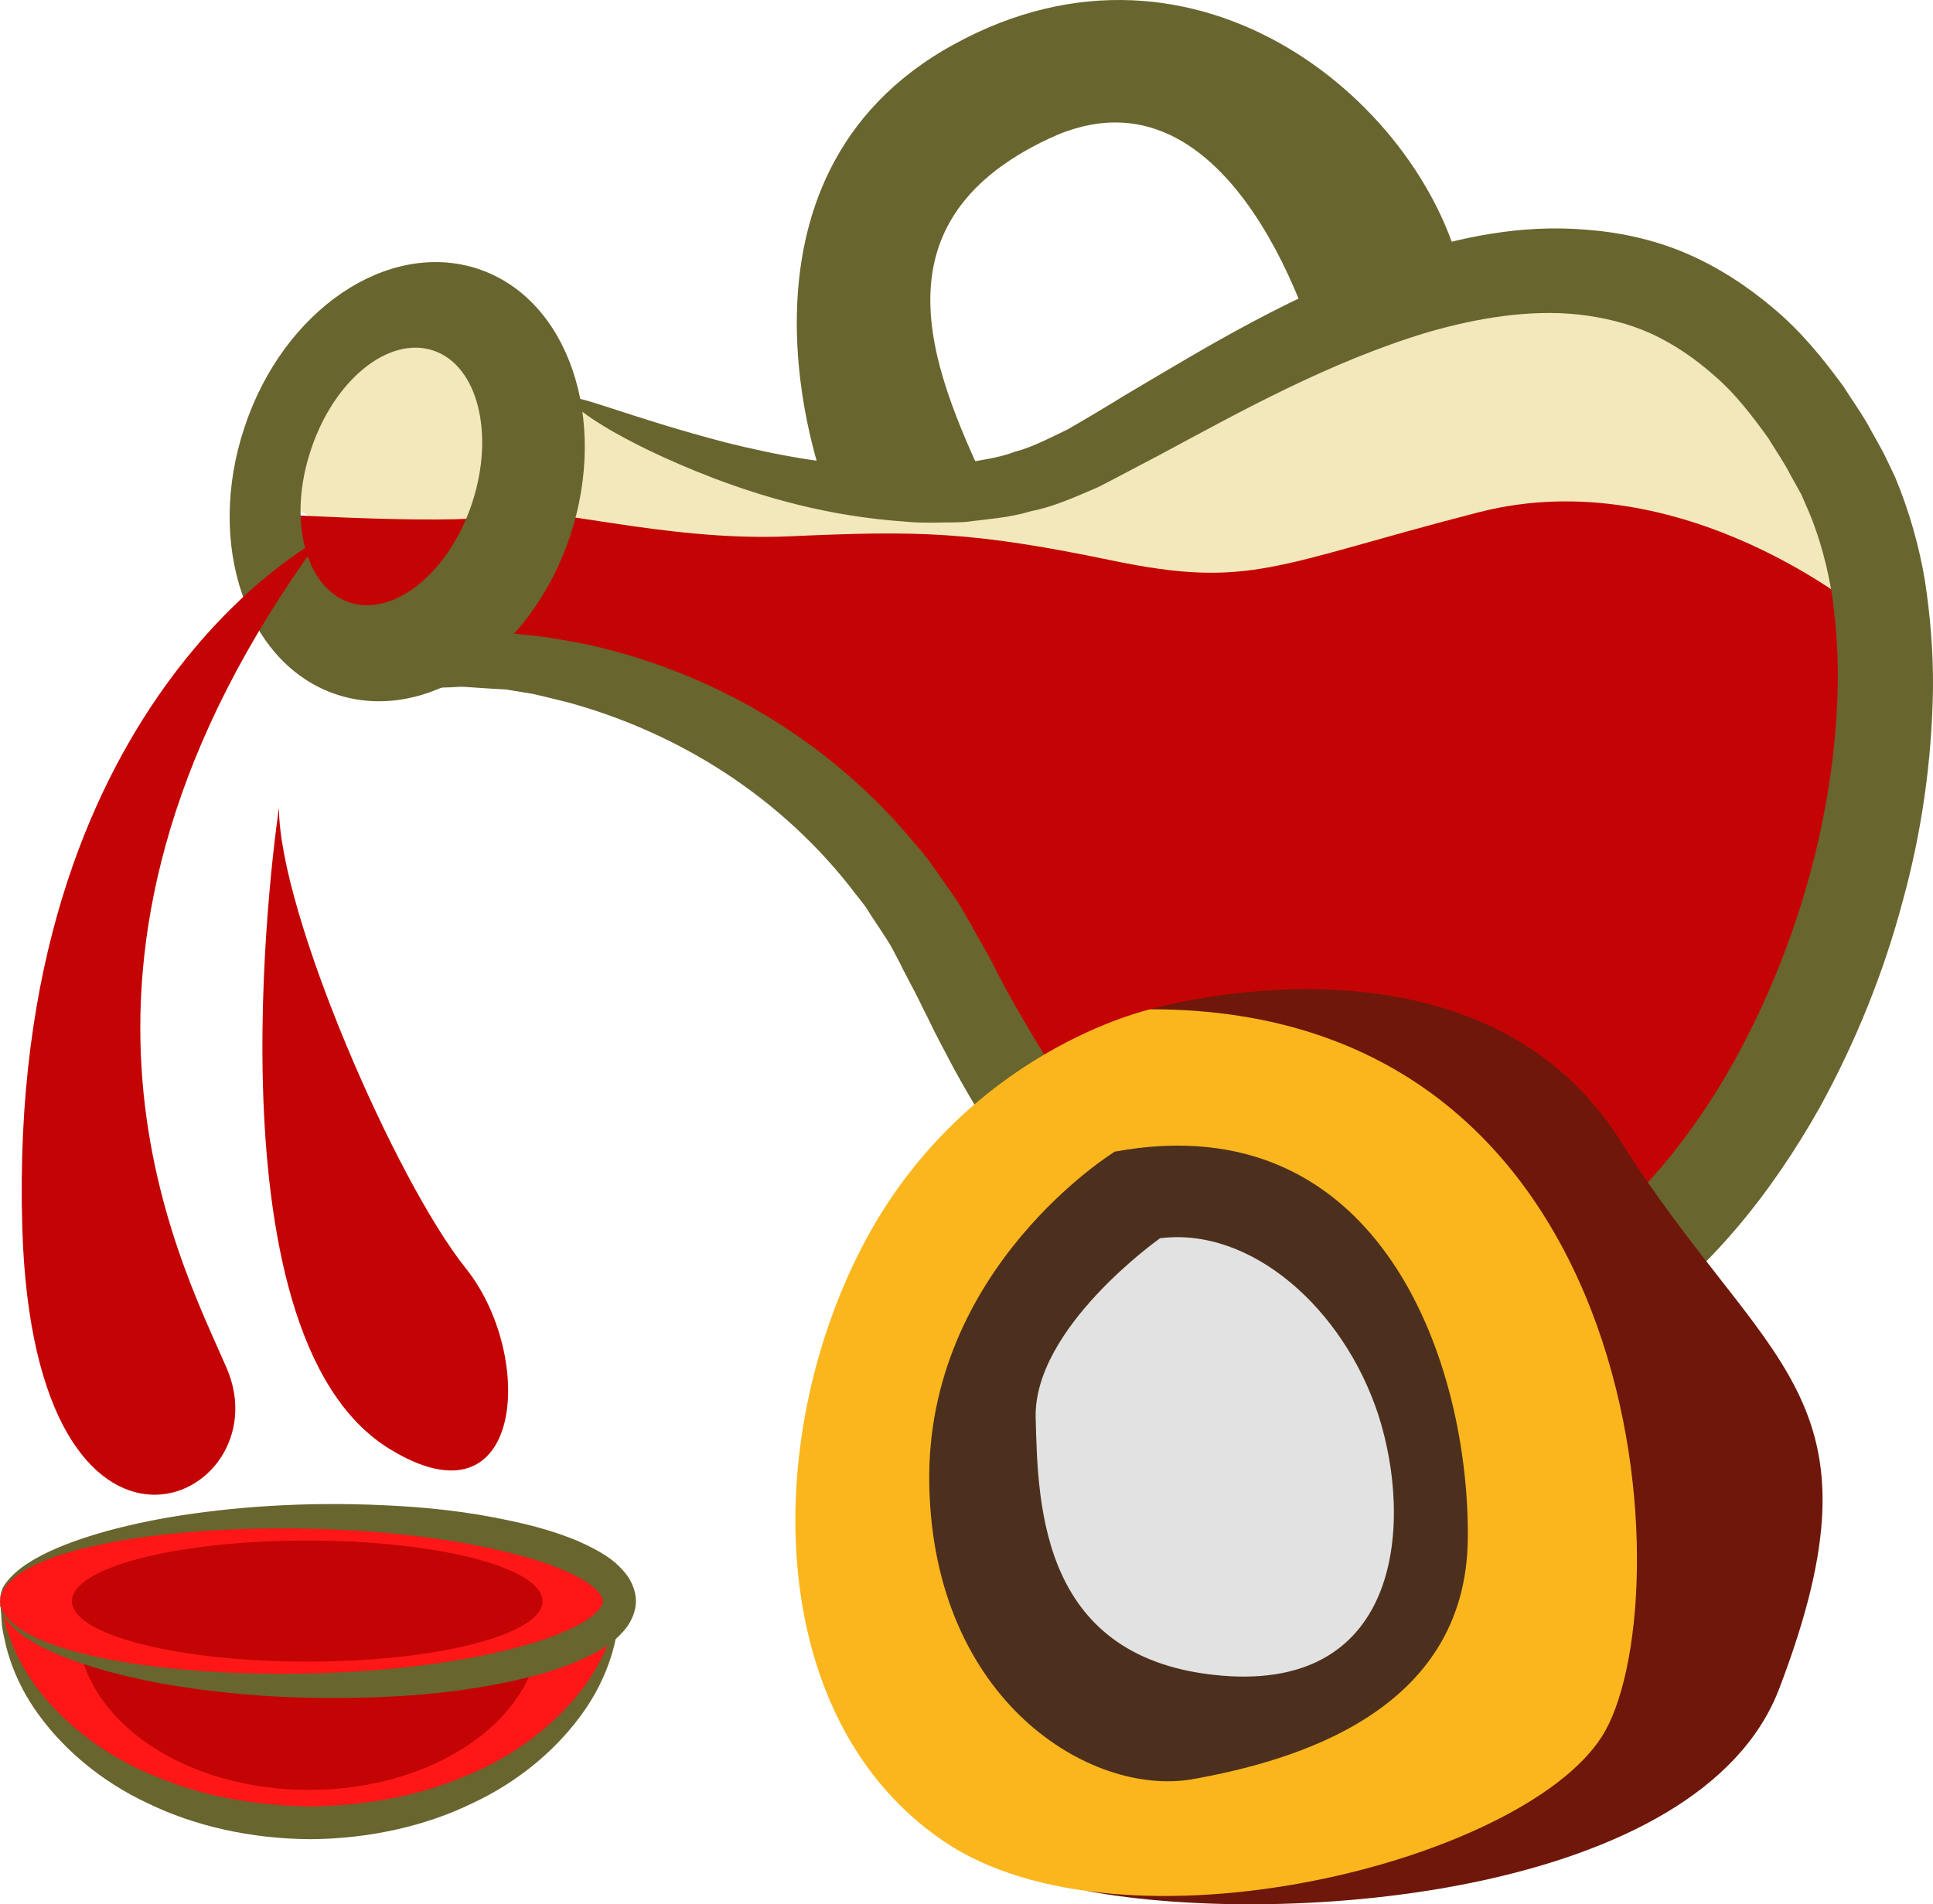<?xml version="1.0" encoding="UTF-8" standalone="no"?>
<!-- Creator: CorelDRAW Home & Student X7 -->

<svg
   xmlns:dc="http://purl.org/dc/elements/1.1/"
   xmlns:cc="http://creativecommons.org/ns#"
   xmlns:rdf="http://www.w3.org/1999/02/22-rdf-syntax-ns#"
   xmlns:svg="http://www.w3.org/2000/svg"
   xmlns="http://www.w3.org/2000/svg"
   xmlns:sodipodi="http://sodipodi.sourceforge.net/DTD/sodipodi-0.dtd"
   xmlns:inkscape="http://www.inkscape.org/namespaces/inkscape"
   xml:space="preserve"
   width="53.771mm"
   height="52.983mm"
   version="1.1"
   style="clip-rule:evenodd;fill-rule:evenodd;image-rendering:optimizeQuality;shape-rendering:geometricPrecision;text-rendering:geometricPrecision"
   viewBox="0 0 5377.084 5298.279"
   id="svg42"
   sodipodi:docname="2836.svg"
   inkscape:version="0.92.4 (5da689c313, 2019-01-14)"><sodipodi:namedview
   pagecolor="#ffffff"
   bordercolor="#666666"
   borderopacity="1"
   objecttolerance="10"
   gridtolerance="10"
   guidetolerance="10"
   inkscape:pageopacity="0"
   inkscape:pageshadow="2"
   inkscape:window-width="640"
   inkscape:window-height="480"
   id="namedview44"
   showgrid="false"
   inkscape:zoom="0.2102413"
   inkscape:cx="97.851969"
   inkscape:cy="85.157185"
   inkscape:window-x="0"
   inkscape:window-y="0"
   inkscape:window-maximized="0"
   inkscape:current-layer="svg42" />
 <defs
   id="defs4">
  <style
   type="text/css"
   id="style2">
   <![CDATA[
    .fil6 {fill:#4C301D;fill-rule:nonzero}
    .fil2 {fill:#68652F;fill-rule:nonzero}
    .fil4 {fill:#6F170B;fill-rule:nonzero}
    .fil3 {fill:#C40404;fill-rule:nonzero}
    .fil7 {fill:#E2E2E2;fill-rule:nonzero}
    .fil0 {fill:#F2E8BB;fill-rule:nonzero}
    .fil5 {fill:#FBB61D;fill-rule:nonzero}
    .fil1 {fill:#FF1717;fill-rule:nonzero}
   ]]>
  </style>
 </defs>
 <g
   id="Vrstva_x0020_1"
   transform="translate(-7911,-11804.838)">
  <path
   class="fil0"
   d="m 8671,13187 73,-402 268,-85 244,12 182,268 61,-65 399,221 575,51 402,-97 389,-171 439,-255 499,-86 365,61 390,341 146,475 -134,305 c 0,0 -1071,-220 -1132,-195 -61,24 -1571,24 -1607,24 -37,0 -920,-222 -920,-222 l -432,-70 z"
   id="path7"
   inkscape:connector-curvature="0"
   style="fill:#f2e8bb;fill-rule:nonzero" />
  <path
   class="fil1"
   d="m 7912,16268 c 30,341 404,608 862,608 457,0 831,-267 861,-608 z"
   id="path9"
   inkscape:connector-curvature="0"
   style="fill:#ff1717;fill-rule:nonzero" />
  <path
   class="fil2"
   d="m 9635,16268 c 0,0 -1,8 -2,23 -1,15 -1,39 -8,67 -11,58 -39,143 -105,229 -65,86 -164,174 -295,235 -129,63 -286,99 -451,100 -166,-1 -323,-37 -452,-100 -131,-61 -230,-149 -295,-235 -66,-86 -94,-171 -105,-229 -7,-28 -7,-52 -8,-67 -1,-15 -2,-23 -2,-23 0,0 2,8 6,22 4,15 7,38 18,65 18,54 56,130 126,203 69,73 167,145 291,193 122,51 268,78 421,80 152,-2 298,-29 420,-80 124,-48 222,-120 291,-193 70,-73 108,-149 126,-203 11,-27 14,-50 19,-65 3,-14 5,-22 5,-22 z"
   id="path11"
   inkscape:connector-curvature="0"
   style="fill:#68652f;fill-rule:nonzero" />
  <path
   class="fil3"
   d="m 9413,16359 c -23,239 -301,426 -643,426 -341,0 -619,-187 -642,-426 l -17,-99 1309,-9 z"
   id="path13"
   inkscape:connector-curvature="0"
   style="fill:#c40404;fill-rule:nonzero" />
  <path
   class="fil3"
   d="m 13103,13516 c 0,0 -509,-432 -1078,-286 -568,146 -633,215 -1022,134 -390,-81 -538,-83 -895,-67 -357,16 -694,-93 -792,-61 -97,32 -627,0 -627,0 l 73,243 331,102 357,81 585,211 373,374 c 0,0 195,373 227,422 33,48 341,389 341,389 l 325,276 406,195 389,-97 423,-195 308,-309 c 0,0 162,-422 179,-470 16,-49 113,-504 113,-504 z"
   id="path15"
   inkscape:connector-curvature="0"
   style="fill:#c40404;fill-rule:nonzero" />
  <path
   class="fil2"
   d="m 9499,12915 c 11,7 -15,79 -74,211 -30,66 -69,146 -115,241 -11,24 -23,48 -36,74 -6,11 -12,23 -17,35 -4,8 -7,15 -10,22 -6,14 -13,28 -19,42 -3,7 -6,14 -9,21 l -5,10 c 0,1 -1,3 -2,4 l 7,-1 c 35,-6 62,-8 101,-7 5,0 8,0 14,0 l 27,3 c 19,2 37,4 56,6 37,5 75,12 113,19 153,32 314,89 471,177 158,89 312,210 444,367 16,19 34,39 49,59 15,21 30,42 45,64 15,22 31,43 44,65 13,23 27,46 40,70 13,23 26,46 39,69 11,22 23,44 34,66 23,44 48,87 74,131 101,174 221,345 371,487 150,140 333,241 542,269 52,8 107,11 159,10 51,-1 102,-7 152,-19 101,-23 199,-68 290,-130 183,-126 335,-314 453,-526 178,-324 278,-690 286,-1036 2,-87 -4,-171 -15,-253 -13,-82 -34,-160 -63,-231 l -23,-53 -30,-54 c -18,-36 -41,-68 -62,-103 -46,-64 -93,-125 -149,-173 -55,-49 -114,-89 -177,-118 -64,-29 -132,-45 -201,-53 -139,-15 -284,10 -420,49 -275,83 -520,220 -747,342 -58,30 -113,60 -170,89 -63,27 -124,55 -187,67 -62,19 -123,22 -181,30 -30,2 -59,1 -87,2 -28,0 -56,0 -83,-3 -216,-15 -392,-68 -530,-120 -276,-106 -407,-206 -399,-221 9,-18 156,49 431,121 137,34 308,69 503,69 24,1 49,0 73,-3 25,-2 50,-3 76,-6 49,-11 102,-15 151,-34 51,-13 98,-39 147,-62 52,-30 106,-62 161,-96 222,-131 469,-285 775,-389 153,-49 324,-87 509,-71 91,7 186,27 275,65 89,38 172,92 246,155 75,63 136,138 193,216 25,40 54,79 76,121 l 35,63 c 11,22 22,46 33,69 39,94 67,192 83,290 15,99 23,199 22,298 -3,199 -31,399 -85,594 -52,195 -129,387 -230,571 -134,238 -308,458 -538,615 -115,78 -245,138 -383,168 -68,15 -138,23 -208,23 -68,0 -133,-4 -199,-15 -131,-20 -259,-62 -373,-123 -115,-61 -216,-138 -303,-223 -174,-171 -300,-363 -404,-552 -25,-48 -51,-95 -73,-142 -12,-23 -23,-47 -35,-70 -11,-21 -22,-42 -33,-63 -10,-21 -21,-41 -32,-62 -11,-20 -24,-38 -36,-57 -13,-19 -25,-38 -37,-57 -13,-18 -28,-35 -41,-53 -109,-139 -239,-251 -375,-336 -136,-85 -277,-143 -412,-180 -34,-8 -67,-17 -100,-24 -16,-3 -33,-5 -49,-8 l -24,-4 -37,-2 c -26,-2 -51,-3 -75,-5 -12,-1 -26,0 -40,1 -14,0 -27,1 -41,2 -55,2 -104,5 -151,8 v -10 c 3,-5 7,-12 10,-17 l 20,-34 c 13,-22 26,-44 38,-65 25,-42 49,-82 72,-122 20,-33 39,-64 58,-95 15,-24 29,-47 43,-70 56,-89 105,-164 145,-224 80,-120 128,-181 139,-175 z"
   id="path17"
   inkscape:connector-curvature="0"
   style="fill:#68652f;fill-rule:nonzero" />
  <path
   class="fil2"
   d="m 9224,13205 c -64,193 -217,317 -341,276 -124,-42 -172,-232 -107,-425 64,-194 216,-317 340,-276 124,41 172,232 108,425 z m 17,-652 c -251,-83 -542,114 -650,441 -109,327 6,660 256,743 250,83 541,-114 650,-441 108,-327 -6,-660 -256,-743 z"
   id="path19"
   inkscape:connector-curvature="0"
   style="fill:#68652f;fill-rule:nonzero" />
  <path
   class="fil2"
   d="m 10202,13147 c 0,0 -319,-846 363,-1219 682,-374 1320,178 1417,665 l -161,47 -245,146 c 0,0 -227,-840 -746,-596 -520,243 -308,677 -162,995 h -478 z"
   id="path21"
   inkscape:connector-curvature="0"
   style="fill:#68652f;fill-rule:nonzero" />
  <path
   class="fil3"
   d="m 8801,13305 c 0,0 -872,451 -828,1916 33,1087 731,763 568,389 -133,-307 -584,-1152 260,-2305 z"
   id="path23"
   inkscape:connector-curvature="0"
   style="fill:#c40404;fill-rule:nonzero" />
  <path
   class="fil3"
   d="m 8687,14052 c 0,0 -222,1462 309,1785 373,228 406,-259 211,-503 -195,-243 -520,-990 -520,-1282 z"
   id="path25"
   inkscape:connector-curvature="0"
   style="fill:#c40404;fill-rule:nonzero" />
  <path
   class="fil1"
   d="m 7911,16260 c 0,-131 386,-236 862,-236 475,0 861,105 861,236 0,130 -386,235 -861,235 -476,0 -862,-105 -862,-235 z"
   id="path27"
   inkscape:connector-curvature="0"
   style="fill:#ff1717;fill-rule:nonzero" />
  <path
   class="fil2"
   d="m 7911,16260 c 1,-1 -1,14 12,35 13,20 41,44 83,64 84,41 218,71 384,88 167,17 367,21 587,3 109,-10 224,-25 339,-53 57,-14 115,-30 168,-54 27,-12 53,-25 73,-41 20,-16 33,-34 31,-42 2,-9 -11,-27 -31,-43 -20,-16 -46,-29 -73,-41 -53,-24 -111,-40 -168,-54 -115,-28 -230,-43 -339,-53 -220,-18 -420,-14 -587,3 -166,17 -300,47 -384,88 -42,20 -70,44 -83,64 -13,21 -11,36 -12,36 1,0 -2,-14 8,-38 12,-22 39,-50 81,-75 82,-49 216,-92 384,-121 168,-28 372,-44 598,-33 113,5 231,17 353,44 61,13 123,30 185,56 31,14 62,29 93,52 14,11 29,25 43,44 12,17 24,43 24,71 0,27 -12,53 -24,70 -14,19 -29,33 -43,44 -31,23 -62,38 -93,52 -62,26 -124,43 -185,56 -122,27 -240,39 -353,44 -226,11 -430,-5 -598,-33 -168,-29 -302,-72 -384,-121 -42,-25 -69,-53 -81,-75 -10,-24 -7,-38 -8,-37 z"
   id="path29"
   inkscape:connector-curvature="0"
   style="fill:#68652f;fill-rule:nonzero" />
  <path
   class="fil3"
   d="m 8111,16260 c 0,-94 293,-169 654,-169 362,0 655,75 655,169 0,93 -293,168 -655,168 -361,0 -654,-75 -654,-168 z"
   id="path31"
   inkscape:connector-curvature="0"
   style="fill:#c40404;fill-rule:nonzero" />
  <path
   class="fil4"
   d="m 11111,14613 c 0,0 910,-268 1309,368 400,635 755,698 440,1523 -219,573 -1363,665 -1921,563 l 173,-1371 z"
   id="path33"
   inkscape:connector-curvature="0"
   style="fill:#6f170b;fill-rule:nonzero" />
  <path
   class="fil5"
   d="m 11111,14613 c 0,0 -520,115 -803,663 -282,548 -267,1318 230,1653 497,334 1602,59 1828,-291 227,-350 158,-2027 -1255,-2025 z"
   id="path35"
   inkscape:connector-curvature="0"
   style="fill:#fbb61d;fill-rule:nonzero" />
  <path
   class="fil6"
   d="m 11012,15009 c 0,0 -527,324 -516,926 11,602 449,870 733,820 284,-51 759,-187 765,-667 6,-480 -237,-1216 -982,-1079 z"
   id="path37"
   inkscape:connector-curvature="0"
   style="fill:#4c301d;fill-rule:nonzero" />
  <path
   class="fil7"
   d="m 11138,15250 c 0,0 -353,249 -346,500 6,252 17,675 518,717 501,42 531,-429 435,-726 -97,-296 -354,-523 -607,-491 z"
   id="path39"
   inkscape:connector-curvature="0"
   style="fill:#e2e2e2;fill-rule:nonzero" />
 </g>
</svg>